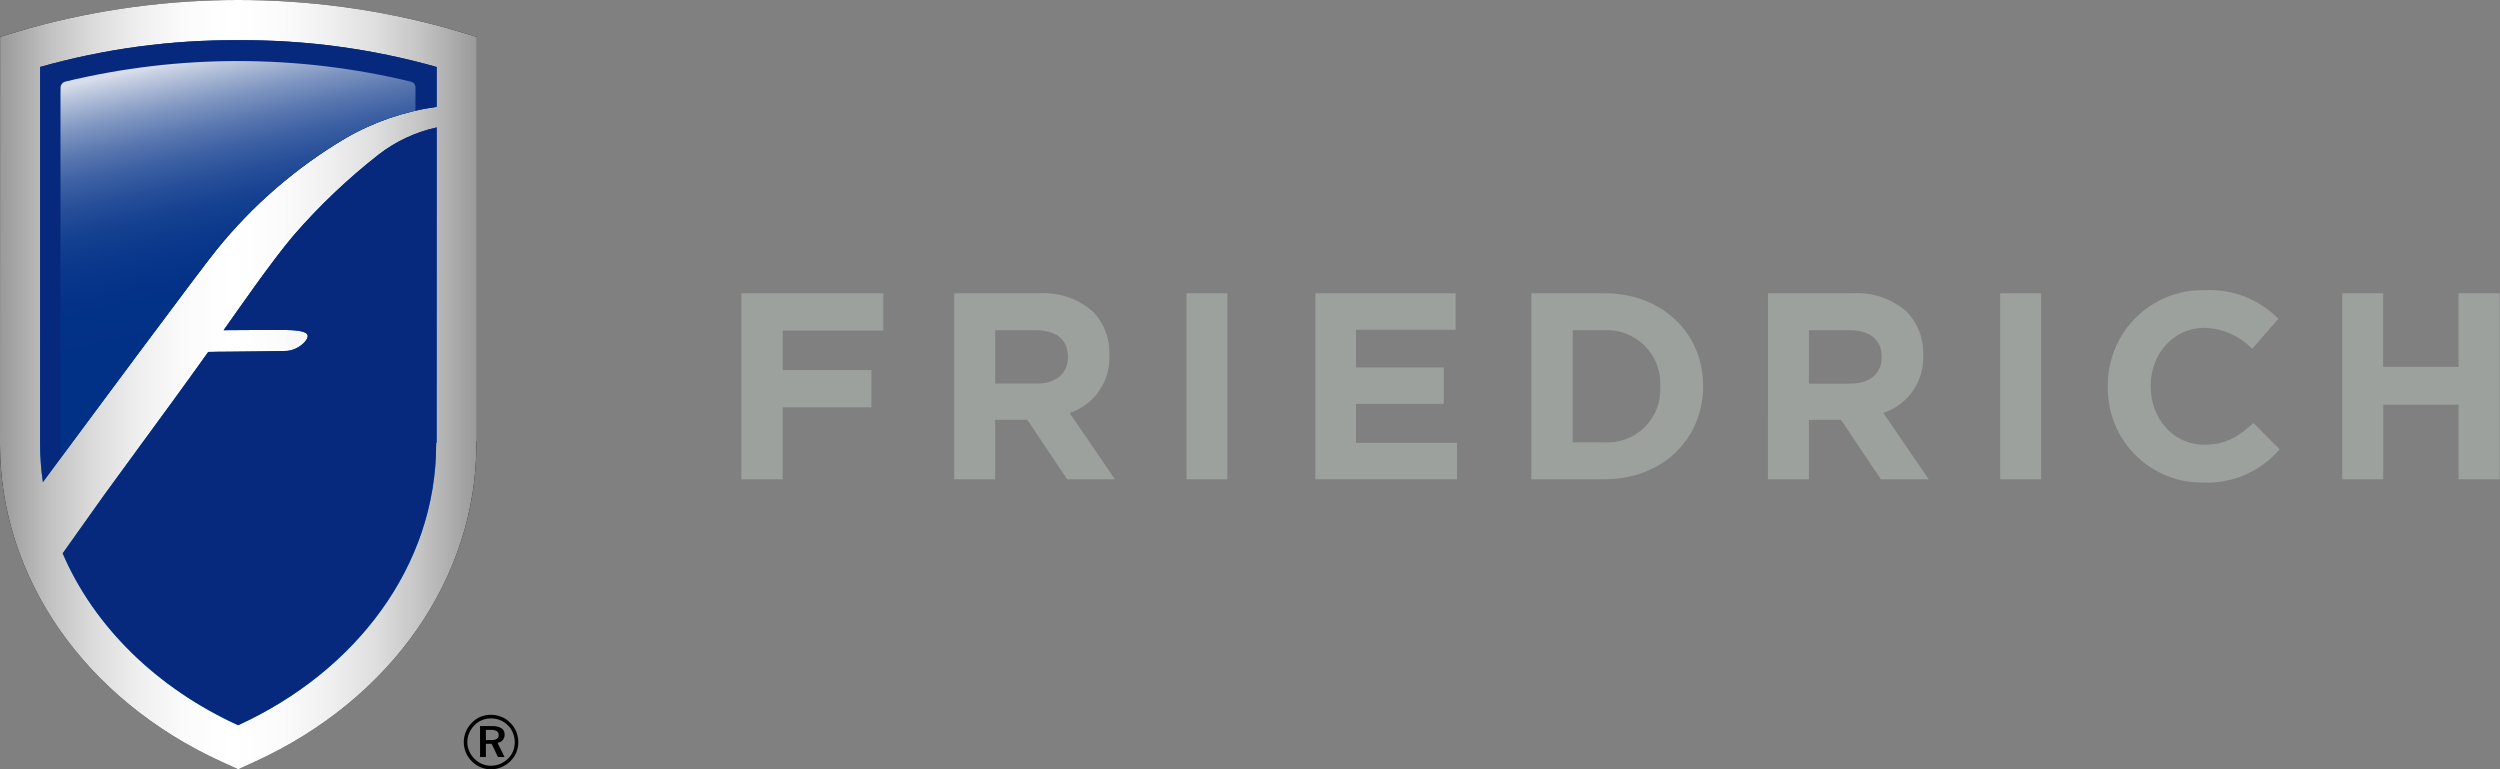 <svg width="2213" height="681" viewBox="0 0 2213 681" fill="none" xmlns="http://www.w3.org/2000/svg">
<rect x="0" y="0" width="2213" height="681" fill="#808080" stroke="none"/>
<path d="M434.62 632.743C437.823 632.726 440.998 633.35 443.956 634.579C446.916 635.8 449.592 637.62 451.814 639.925C454.038 642.152 455.801 644.796 457.004 647.705C459.39 653.625 459.39 660.24 457.004 666.16C455.799 669.051 454.008 671.66 451.744 673.824C449.442 676.096 446.728 677.908 443.746 679.161C440.839 680.381 437.718 681.009 434.565 681.009C431.412 681.009 428.291 680.381 425.384 679.161C422.443 677.901 419.783 676.068 417.557 673.769C415.316 671.548 413.539 668.903 412.328 665.989C411.122 663.079 410.506 659.959 410.518 656.809C410.53 653.659 411.169 650.543 412.399 647.643C413.675 644.638 415.525 641.91 417.845 639.613C419.977 637.394 422.554 635.652 425.407 634.502C428.332 633.312 431.463 632.715 434.62 632.743ZM455.674 657.112C455.691 654.303 455.162 651.518 454.117 648.911C453.126 646.374 451.612 644.073 449.675 642.157C447.733 640.172 445.409 638.599 442.843 637.536C437.66 635.417 431.856 635.4 426.66 637.489C424.175 638.479 421.924 639.979 420.055 641.893C418.04 643.898 416.436 646.277 415.332 648.895C414.244 651.398 413.677 654.096 413.665 656.824C413.653 659.553 414.196 662.255 415.262 664.767C416.33 667.303 417.884 669.605 419.837 671.544C421.757 673.538 424.059 675.126 426.606 676.212C429.101 677.281 431.788 677.832 434.503 677.831C437.276 677.843 440.024 677.315 442.595 676.275C445.194 675.201 447.569 673.649 449.597 671.7C451.54 669.82 453.081 667.565 454.125 665.071C455.171 662.549 455.698 659.842 455.674 657.112ZM435.265 642.726C438.237 642.532 441.203 643.179 443.824 644.593C444.756 645.196 445.513 646.034 446.017 647.023C446.521 648.012 446.755 649.117 446.695 650.226C446.754 651.985 446.177 653.706 445.069 655.073C443.863 656.413 442.235 657.3 440.455 657.586L446.57 670.089H440.774L435.203 658.419H430.107V670.089H424.941V642.733L435.265 642.726ZM434.355 646.056H430.115V655.128H434.48C436.313 655.273 438.152 654.921 439.801 654.108C440.34 653.747 440.774 653.249 441.057 652.665C441.34 652.082 441.462 651.433 441.412 650.786C441.469 650.091 441.345 649.394 441.05 648.762C440.755 648.13 440.301 647.586 439.731 647.184C438.081 646.31 436.218 645.919 434.355 646.056Z" fill="black"/>
<path d="M210.85 681L196.068 674.254C75.144 619.013 0 511.316 0 393.294C0 392.446 0.078 59.163 0.078 59.163V32.577L25.59 25.053C147.01 -8.38 275.212 -8.35 396.616 25.139L422.136 32.662V391.863L421.592 390.073C421.592 391.139 421.708 392.182 421.708 393.286C421.708 511.308 346.549 618.982 225.641 674.247L210.858 680.992L210.85 681Z" fill="black"/>
<path d="M210.85 681L196.068 674.254C75.144 619.013 0 511.316 0 393.294C0 392.446 0.078 59.163 0.078 59.163V32.577L25.59 25.053C147.01 -8.38 275.212 -8.35 396.616 25.139L422.136 32.662V391.863L421.592 390.073C421.592 391.139 421.708 392.182 421.708 393.286C421.708 511.308 346.549 618.982 225.641 674.247L210.858 680.992L210.85 681Z" fill="url(#paint0_linear_416_469)"/>
<path d="M211.017 35.606C151.71 35.184 92.64 43.144 35.56 59.251C35.56 59.251 35.49 392.504 35.49 393.344C35.531 404.54 36.357 415.72 37.964 426.8C65.289 389.711 181.28 233.37 192.087 220.618C223.806 181.462 262.22 148.244 305.542 122.506C330.454 108.001 357.964 98.512 386.521 94.575V59.298C329.432 43.152 270.344 35.175 211.017 35.606ZM259.98 208.255C240.015 231.728 208.792 277.065 197.923 292.284C213.857 292.097 237.113 292.097 247.539 292.097C255.607 292.097 269.2 291.988 271.946 295.987C274.693 299.986 263.893 310.661 252.674 310.661C251.631 310.661 218.502 311.252 204.637 311.291C196.942 311.346 189.854 311.361 184.323 311.54C164.444 339.55 143.039 368.602 123.378 395.484C112.711 410.064 102.145 424.443 91.836 438.665C83.449 450.336 70.883 468.044 55.478 489.814C83.535 555.17 139.32 609.306 210.792 641.984C315.135 594.274 386.078 500.839 386.078 393.321C386.078 392.846 386.023 392.426 386.023 391.936H386.513V112.796C367.919 116.907 350.456 125.059 335.365 136.675C308.006 158.07 282.762 182.04 259.98 208.255Z" fill="url(#paint1_linear_416_469)"/>
<path d="M211.017 35.606C151.71 35.184 92.64 43.144 35.56 59.251C35.56 59.251 35.49 392.504 35.49 393.344C35.531 404.54 36.357 415.72 37.964 426.8C65.289 389.711 181.28 233.37 192.087 220.618C223.806 181.462 262.22 148.244 305.542 122.506C330.454 108.001 357.964 98.512 386.521 94.575V59.298C329.432 43.152 270.344 35.175 211.017 35.606ZM259.98 208.255C240.015 231.728 208.792 277.065 197.923 292.284C213.857 292.097 237.113 292.097 247.539 292.097C255.607 292.097 269.2 291.988 271.946 295.987C274.693 299.986 263.893 310.661 252.674 310.661C251.631 310.661 218.502 311.252 204.637 311.291C196.942 311.346 189.854 311.361 184.323 311.54C164.444 339.55 143.039 368.602 123.378 395.484C112.711 410.064 102.145 424.443 91.836 438.665C83.449 450.336 70.883 468.044 55.478 489.814C83.535 555.17 139.32 609.306 210.792 641.984C315.135 594.274 386.078 500.839 386.078 393.321C386.078 392.846 386.023 392.426 386.023 391.936H386.513V112.796C367.919 116.907 350.456 125.059 335.365 136.675C308.006 158.07 282.762 182.04 259.98 208.255Z" fill="#06297E"/>
<path opacity="0.84" d="M364.468 72.473C263.618 47.95 158.366 47.894 57.49 72.31C56.404 72.632 55.446 73.285 54.749 74.178C54.051 75.07 53.65 76.158 53.6 77.289V80.954H53.553L53.491 393.425C53.491 397.245 53.678 401.096 53.903 405.026C95.474 348.858 182.584 231.661 191.882 220.629C223.617 181.497 262.021 148.285 305.321 122.525C324.782 111.241 345.838 102.965 367.775 97.978V76.838C367.658 75.883 367.291 74.977 366.71 74.21C366.129 73.443 365.355 72.844 364.468 72.473Z" fill="url(#paint2_linear_416_469)"/>
<path d="M656.537 259.613H781.872V292.626H692.809V327.576H771.392V360.557H692.809V424.256H656.537V259.613Z" fill="url(#paint3_linear_416_469)"/>
<path d="M844.681 259.613H919.957C928.663 259.086 937.388 260.29 945.627 263.156C953.866 266.022 961.454 270.493 967.954 276.31C972.686 281.34 976.367 287.263 978.781 293.733C981.195 300.204 982.294 307.09 982.014 313.99V314.434C982.548 325.632 979.387 336.695 973.019 345.921C966.651 355.147 957.428 362.025 946.768 365.497L986.939 424.255H944.652L909.383 371.612H880.938V424.255H844.681V259.613ZM917.607 339.588C935.191 339.588 945.352 330.252 945.352 316.301V315.865C945.352 300.305 934.631 292.291 916.876 292.291H880.938V339.588H917.607Z" fill="url(#paint4_linear_416_469)"/>
<path d="M1050.29 259.613H1086.47V424.256H1050.29V259.613Z" fill="url(#paint5_linear_416_469)"/>
<path d="M1164.38 259.613H1288.52V291.887H1200.35V325.288H1278V357.507H1200.35V392.052H1289.73V424.248H1164.38V259.613Z" fill="url(#paint6_linear_416_469)"/>
<path d="M1355.85 259.613H1420.16C1471.75 259.613 1507.58 295.193 1507.58 341.534V341.977C1507.58 388.333 1471.79 424.263 1420.16 424.263H1355.85V259.613ZM1420.16 391.585C1426.74 391.971 1433.32 390.966 1439.49 388.636C1445.65 386.306 1451.25 382.704 1455.93 378.063C1460.6 373.423 1464.25 367.848 1466.62 361.704C1469 355.56 1470.05 348.984 1469.72 342.405V341.969C1470.06 335.366 1469.01 328.763 1466.65 322.589C1464.28 316.415 1460.64 310.806 1455.97 306.124C1451.3 301.442 1445.7 297.792 1439.54 295.409C1433.37 293.027 1426.77 291.965 1420.16 292.291H1392.12V391.578L1420.16 391.585Z" fill="url(#paint7_linear_416_469)"/>
<path d="M1564.99 259.618H1640.19C1648.89 259.078 1657.62 260.276 1665.86 263.143C1674.1 266.009 1681.69 270.487 1688.18 276.315C1692.95 281.331 1696.65 287.249 1699.09 293.721C1701.53 300.192 1702.65 307.086 1702.38 313.996V314.439C1702.89 325.644 1699.71 336.706 1693.33 345.93C1686.95 355.154 1677.72 362.03 1667.05 365.503L1707.31 424.261H1664.93L1629.66 371.618H1601.25V424.261H1565L1564.99 259.618ZM1637.9 339.594C1655.61 339.594 1665.68 330.257 1665.68 316.307V315.871C1665.68 300.31 1654.78 292.296 1637.18 292.296H1601.25V339.594H1637.9Z" fill="url(#paint8_linear_416_469)"/>
<path d="M1770.57 259.613H1806.8V424.256H1770.57V259.613Z" fill="url(#paint9_linear_416_469)"/>
<path d="M1865.91 342.411V341.975C1865.72 330.68 1867.82 319.464 1872.08 309.001C1876.34 298.538 1882.67 289.045 1890.69 281.093C1898.71 273.142 1908.26 266.896 1918.76 262.732C1929.27 258.568 1940.5 256.572 1951.79 256.865C1963.8 256.262 1975.8 258.21 1987 262.581C1998.2 266.951 2008.35 273.645 2016.78 282.221L1993.59 308.799C1982.54 297.311 1967.42 290.629 1951.49 290.196C1923.81 290.196 1903.79 313.304 1903.79 341.547V341.991C1903.79 370.234 1923.32 393.715 1951.49 393.715C1970.41 393.715 1981.9 386.184 1994.76 374.474L2017.92 397.722C2009.61 407.418 1999.21 415.103 1987.51 420.199C1975.8 425.295 1963.09 427.668 1950.33 427.14C1939.17 427.317 1928.09 425.243 1917.74 421.044C1907.4 416.845 1898.01 410.605 1890.13 402.697C1882.25 394.79 1876.05 385.376 1871.89 375.019C1867.73 364.661 1865.69 353.571 1865.91 342.411Z" fill="url(#paint10_linear_416_469)"/>
<path d="M2073.38 259.613H2109.56V324.798H2176.31V259.613H2212.65V424.256H2176.36V358.215H2109.61V424.256H2073.38V259.613Z" fill="url(#paint11_linear_416_469)"/>
<defs>
<linearGradient id="paint0_linear_416_469" x1="0" y1="340.5" x2="422.136" y2="340.5" gradientUnits="userSpaceOnUse">
<stop stop-color="#999999"/>
<stop offset="0.016" stop-color="#9F9F9F"/>
<stop offset="0.106" stop-color="#C2C2C2"/>
<stop offset="0.198" stop-color="#DCDCDC"/>
<stop offset="0.292" stop-color="#EFEFEF"/>
<stop offset="0.387" stop-color="#FBFBFB"/>
<stop offset="0.489" stop-color="white"/>
<stop offset="0.596" stop-color="#FBFBFB"/>
<stop offset="0.696" stop-color="#EFEFEF"/>
<stop offset="0.793" stop-color="#DDDDDD"/>
<stop offset="0.888" stop-color="#C2C2C2"/>
<stop offset="0.982" stop-color="#A0A0A0"/>
<stop offset="1" stop-color="#999999"/>
</linearGradient>
<linearGradient id="paint1_linear_416_469" x1="211.006" y1="641.984" x2="211.006" y2="35.59" gradientUnits="userSpaceOnUse">
<stop stop-color="#00B5F1"/>
<stop offset="0.413" stop-color="#0071BC"/>
<stop offset="0.791" stop-color="#003189"/>
</linearGradient>
<linearGradient id="paint2_linear_416_469" x1="177.004" y1="49.827" x2="247.687" y2="370.11" gradientUnits="userSpaceOnUse">
<stop stop-color="white"/>
<stop offset="0.012" stop-color="#F2F4F9"/>
<stop offset="0.068" stop-color="#C0CCE1"/>
<stop offset="0.127" stop-color="#92A7CC"/>
<stop offset="0.189" stop-color="#6B87BA"/>
<stop offset="0.254" stop-color="#496CAB"/>
<stop offset="0.324" stop-color="#2E569E"/>
<stop offset="0.399" stop-color="#194595"/>
<stop offset="0.483" stop-color="#0B3A8E"/>
<stop offset="0.584" stop-color="#02338A"/>
<stop offset="0.742" stop-color="#003189"/>
</linearGradient>
<linearGradient id="paint3_linear_416_469" x1="656.537" y1="341.934" x2="781.872" y2="341.934" gradientUnits="userSpaceOnUse">
<stop stop-color="#BABEBD"/>
<stop offset="0" stop-color="#9DA19E"/>
</linearGradient>
<linearGradient id="paint4_linear_416_469" x1="844.681" y1="341.874" x2="986.939" y2="341.874" gradientUnits="userSpaceOnUse">
<stop stop-color="#BABEBD"/>
<stop offset="0" stop-color="#9DA19E"/>
</linearGradient>
<linearGradient id="paint5_linear_416_469" x1="1050.29" y1="341.934" x2="1086.47" y2="341.934" gradientUnits="userSpaceOnUse">
<stop stop-color="#BABEBD"/>
<stop offset="0" stop-color="#9DA19E"/>
</linearGradient>
<linearGradient id="paint6_linear_416_469" x1="1164.38" y1="341.93" x2="1289.73" y2="341.93" gradientUnits="userSpaceOnUse">
<stop stop-color="#BABEBD"/>
<stop offset="0" stop-color="#9DA19E"/>
</linearGradient>
<linearGradient id="paint7_linear_416_469" x1="1355.85" y1="341.938" x2="1507.58" y2="341.938" gradientUnits="userSpaceOnUse">
<stop stop-color="#BABEBD"/>
<stop offset="0" stop-color="#9DA19E"/>
</linearGradient>
<linearGradient id="paint8_linear_416_469" x1="1564.99" y1="341.876" x2="1707.31" y2="341.876" gradientUnits="userSpaceOnUse">
<stop stop-color="#BABEBD"/>
<stop offset="0" stop-color="#9DA19E"/>
</linearGradient>
<linearGradient id="paint9_linear_416_469" x1="1770.57" y1="341.934" x2="1806.8" y2="341.934" gradientUnits="userSpaceOnUse">
<stop stop-color="#BABEBD"/>
<stop offset="0" stop-color="#9DA19E"/>
</linearGradient>
<linearGradient id="paint10_linear_416_469" x1="1865.9" y1="341.985" x2="2017.92" y2="341.985" gradientUnits="userSpaceOnUse">
<stop stop-color="#BABEBD"/>
<stop offset="0" stop-color="#9DA19E"/>
</linearGradient>
<linearGradient id="paint11_linear_416_469" x1="2073.38" y1="341.934" x2="2212.65" y2="341.934" gradientUnits="userSpaceOnUse">
<stop stop-color="#BABEBD"/>
<stop offset="0" stop-color="#9DA19E"/>
</linearGradient>
</defs>
</svg>
